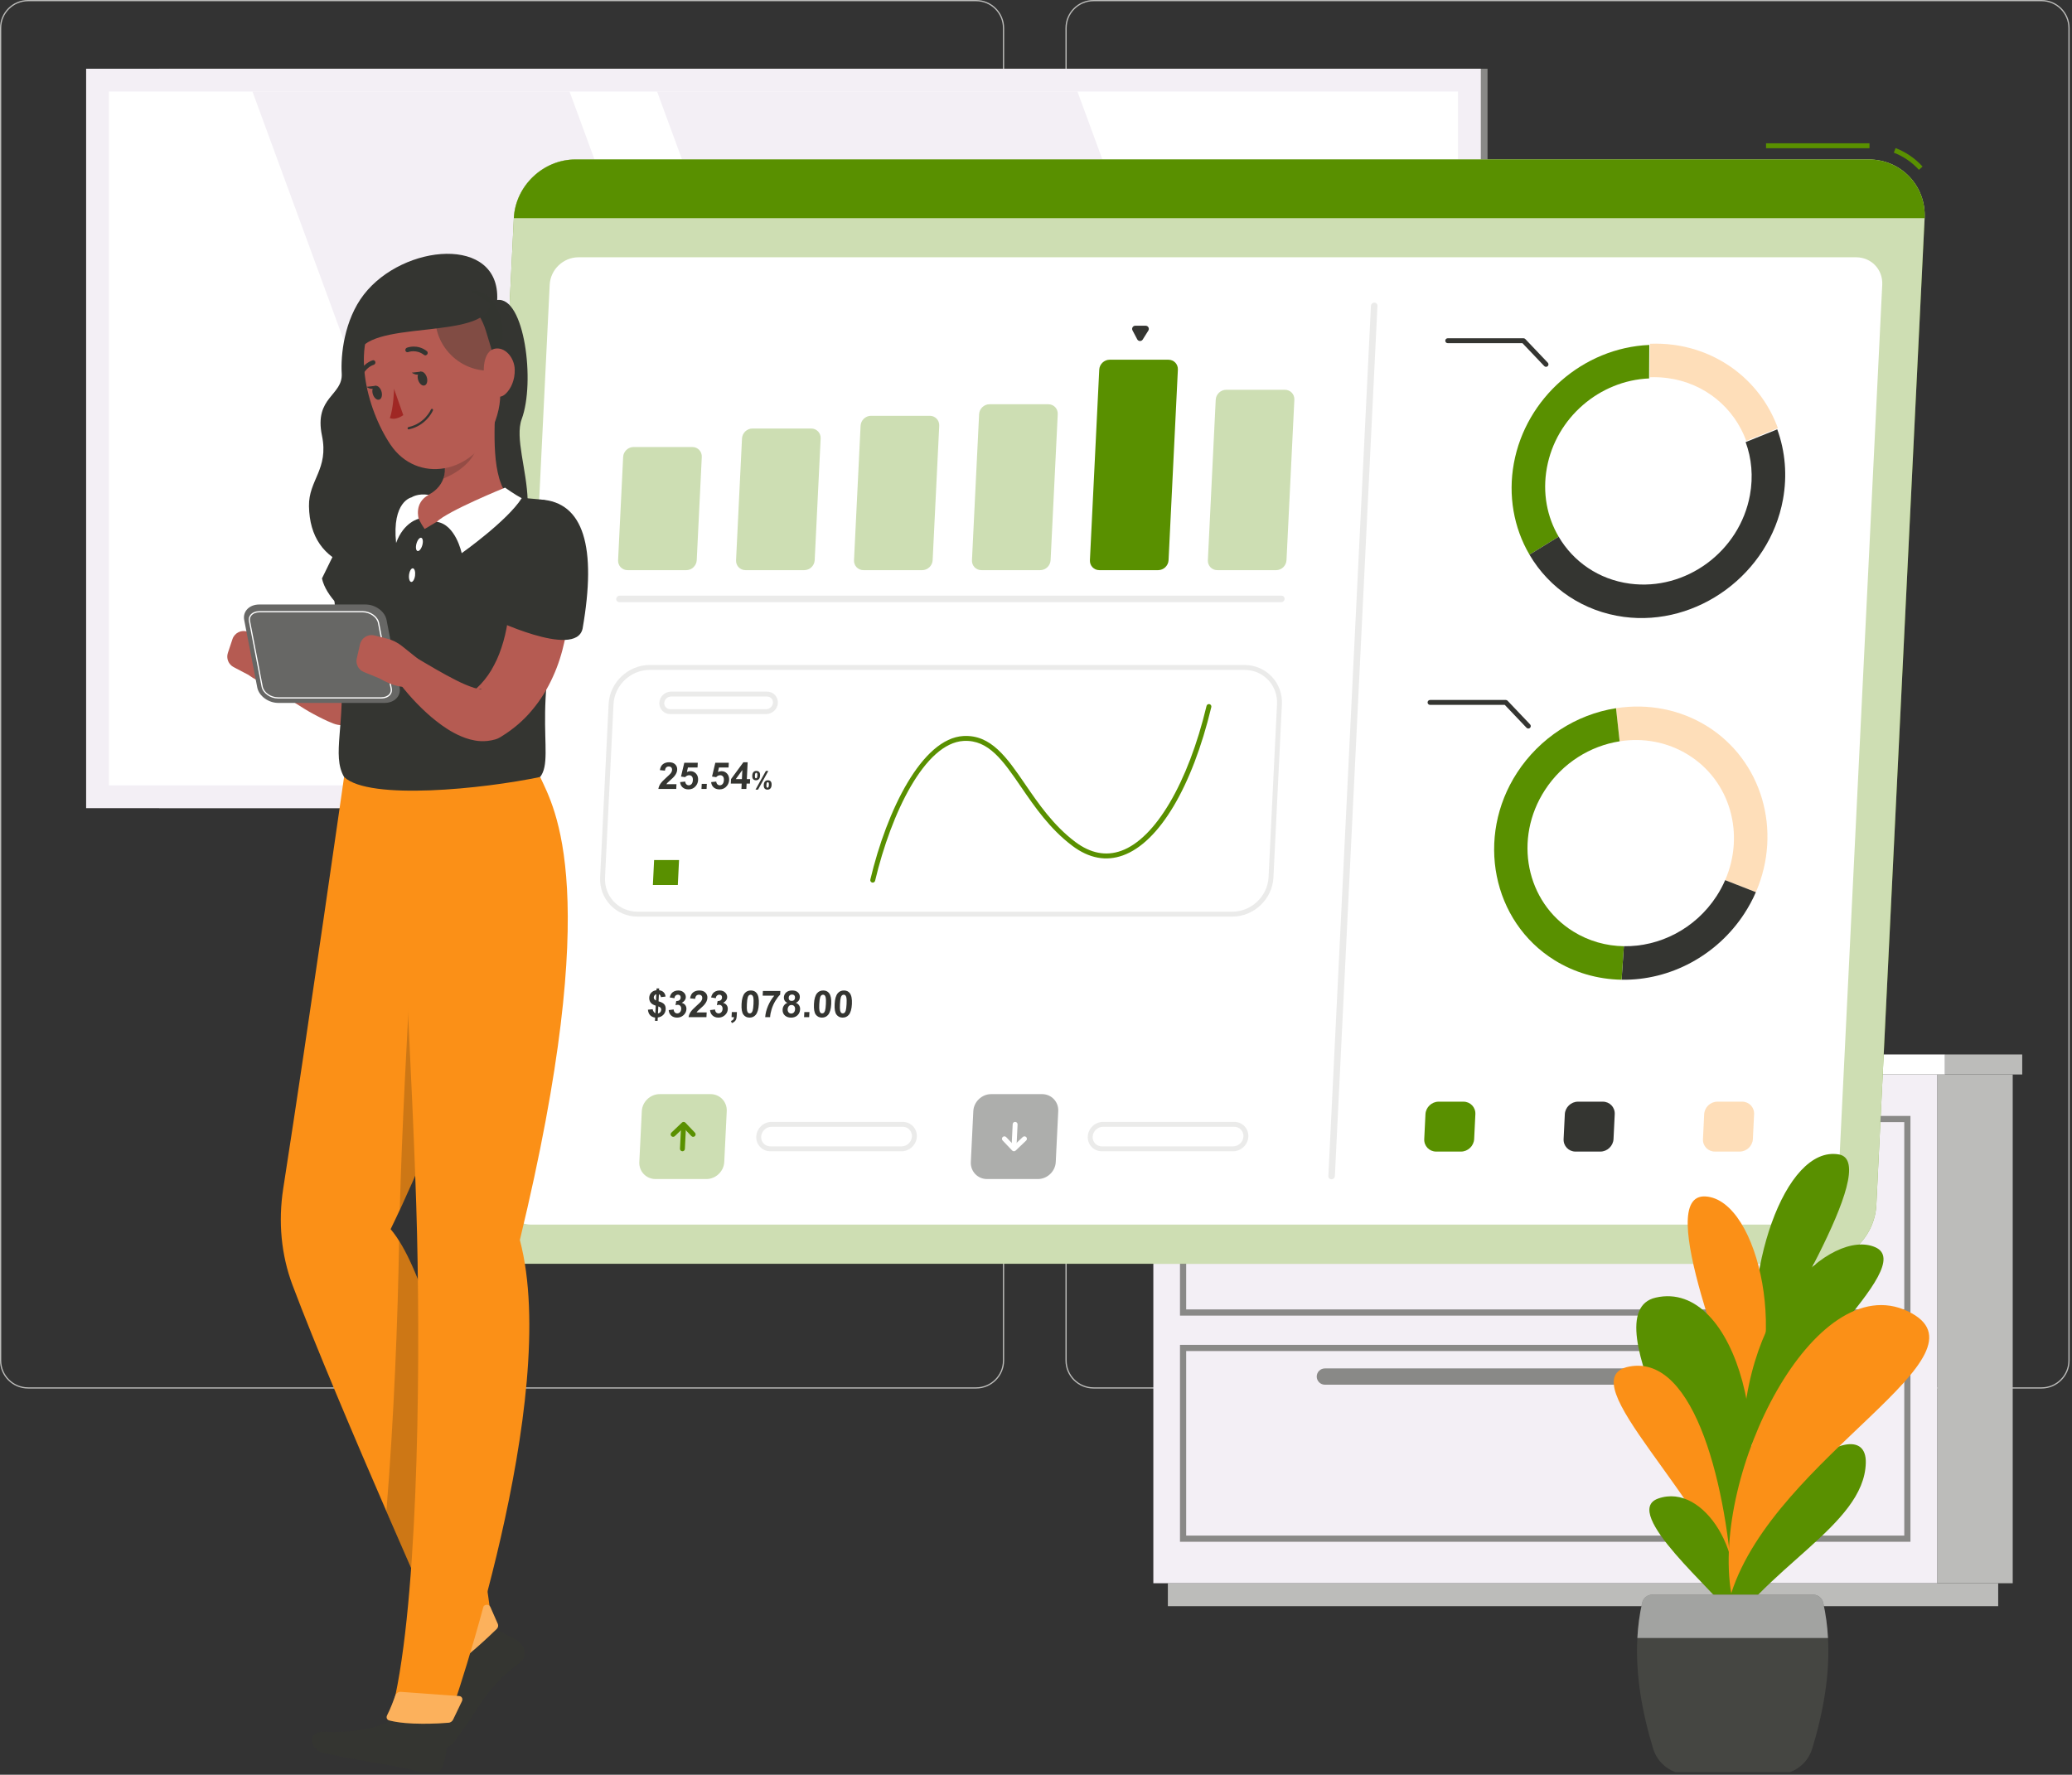 <svg width="600" height="514" viewBox="0 0 600 514" fill="none" xmlns="http://www.w3.org/2000/svg">
<rect x="0" y="0" width="600" height="514" fill="#333333" stroke="none"/>
<g clip-path="url(#clip0_785_4600)">
<path d="M282.664 402.154H8.116C3.641 402.154 0 398.512 0 394.038V8.116C0 3.641 3.641 0 8.116 0H282.664C287.137 0 290.778 3.641 290.778 8.116V394.038C290.778 398.512 287.137 402.154 282.664 402.154ZM8.116 0.357C3.836 0.357 0.355 3.837 0.355 8.117V394.039C0.355 398.319 3.836 401.8 8.116 401.8H282.664C286.942 401.8 290.423 398.319 290.423 394.039V8.116C290.423 3.837 286.942 0.355 282.664 0.355L8.116 0.357Z" fill="#BCBCBA"/>
<path d="M591.192 402.154H316.645C312.171 402.154 308.531 398.512 308.531 394.038V8.116C308.531 3.641 312.172 0 316.645 0H591.192C595.668 0 599.308 3.641 599.308 8.116V394.038C599.309 398.512 595.668 402.154 591.192 402.154ZM316.645 0.357C312.367 0.357 308.886 3.837 308.886 8.117V394.039C308.886 398.319 312.367 401.8 316.645 401.8H591.192C595.471 401.8 598.952 398.319 598.952 394.039V8.116C598.952 3.837 595.471 0.355 591.192 0.355L316.645 0.357Z" fill="#BCBCBA"/>
<path d="M46.067 234.064L430.749 234.064V19.905L46.067 19.905V234.064Z" fill="#898987"/>
<path d="M24.941 234.064L428.806 234.064V19.905L24.941 19.905V234.064Z" fill="#F3EFF5"/>
<path d="M422.208 227.465L422.208 26.502L31.542 26.502L31.542 227.465L422.208 227.465Z" fill="white"/>
<path d="M264.03 227.465L190.271 26.502H311.999L385.756 227.465H264.03Z" fill="#F3EFF5"/>
<path d="M146.859 227.465L73.101 26.502H164.928L238.685 227.465H146.859Z" fill="#F3EFF5"/>
<path d="M560.934 458.541H582.833V311.194H560.934V458.541Z" fill="#BCBCBA"/>
<path d="M338.184 465.182L578.629 465.182V458.539L338.184 458.539V465.182Z" fill="#BCBCBA"/>
<path d="M560.934 311.192H333.978V458.539H560.934V311.192Z" fill="#F3EFF5"/>
<path d="M563.206 311.192H585.588V305.397H563.206V311.192Z" fill="#BCBCBA"/>
<path d="M563.207 305.396H331.223V311.192H563.207V305.396Z" fill="white"/>
<path d="M553.22 381.032H341.693V323.199H553.22V381.032ZM343.485 379.24H551.43V324.99H343.485V379.24Z" fill="#898987"/>
<path d="M553.22 446.531H341.693V389.501H553.22V446.531ZM343.485 444.741H551.43V391.293H343.485V444.741Z" fill="#898987"/>
<path d="M383.649 334.737H511.263C512.559 334.737 513.62 333.676 513.62 332.379C513.62 331.083 512.559 330.022 511.263 330.022H383.649C382.352 330.022 381.292 331.083 381.292 332.379C381.293 333.676 382.354 334.737 383.649 334.737Z" fill="#898987"/>
<path d="M383.649 401.039H511.263C512.559 401.039 513.62 399.979 513.62 398.682C513.62 397.385 512.559 396.325 511.263 396.325H383.649C382.352 396.325 381.292 397.385 381.292 398.682C381.293 399.979 382.354 401.039 383.649 401.039Z" fill="#898987"/>
<path d="M458.083 305.338H526.745L532.317 244.117H463.656L458.083 305.338Z" fill="#F3EFF5"/>
<path d="M455.749 305.338H524.411L529.983 244.117H461.321L455.749 305.338Z" fill="#BCBCBA"/>
<path d="M518.251 298.56L522.589 250.895H467.482L463.144 298.56H518.251Z" fill="white"/>
<path d="M442.182 260.634L438.113 305.338H471.02L475.09 260.634H442.182Z" fill="#F3EFF5"/>
<path d="M440.477 260.634L436.408 305.338H469.316L473.385 260.634H440.477Z" fill="#BCBCBA"/>
<path d="M444.976 265.582L441.807 300.389H464.817L467.986 265.582H444.976Z" fill="white"/>
<path d="M525.512 366.009H150.973C141.625 366.009 134.351 358.361 134.809 349.013L148.793 63.184C149.251 53.835 157.273 46.188 166.621 46.188H541.161C550.509 46.188 557.783 53.835 557.325 63.184L543.34 349.013C542.882 358.361 534.861 366.009 525.512 366.009Z" fill="#599000"/>
<path opacity="0.7" d="M525.512 366.009H150.973C141.625 366.009 134.351 358.361 134.809 349.013L148.793 63.184C149.251 53.835 157.273 46.188 166.621 46.188H541.161C550.509 46.188 557.783 53.835 557.325 63.184L543.34 349.013C542.882 358.361 534.861 366.009 525.512 366.009Z" fill="white"/>
<path d="M555.67 49.189C553.682 46.996 551.17 45.276 548.403 44.215L548.911 42.887C551.885 44.028 554.587 45.877 556.722 48.233L555.67 49.189Z" fill="#599000"/>
<path d="M541.356 41.504H511.405V42.926H541.356V41.504Z" fill="#599000"/>
<path d="M541.161 46.189H166.62C157.273 46.189 149.25 53.837 148.792 63.185H557.324C557.782 53.837 550.508 46.189 541.161 46.189Z" fill="#599000"/>
<path d="M146.251 346.74L159.181 82.452C159.396 78.068 163.122 74.515 167.506 74.515H537.504C541.887 74.515 545.267 78.068 545.052 82.452L532.122 346.74C531.908 351.124 528.181 354.677 523.798 354.677H153.8C149.416 354.677 146.037 351.124 146.251 346.74Z" fill="white"/>
<path opacity="0.3" d="M198.734 165.129H181.725C180.134 165.129 178.907 163.84 178.985 162.249L180.448 132.347C180.527 130.756 181.88 129.466 183.471 129.466H200.48C202.071 129.466 203.298 130.756 203.22 132.347L201.757 162.249C201.679 163.838 200.327 165.129 198.734 165.129Z" fill="#599000"/>
<path opacity="0.3" d="M232.892 165.129H215.883C214.292 165.129 213.065 163.84 213.143 162.249L214.867 126.989C214.946 125.398 216.298 124.109 217.89 124.109H234.899C236.49 124.109 237.717 125.398 237.639 126.989L235.914 162.249C235.836 163.838 234.483 165.129 232.892 165.129Z" fill="#599000"/>
<path opacity="0.3" d="M267.049 165.129H250.04C248.449 165.129 247.222 163.839 247.3 162.248L249.206 123.305C249.284 121.714 250.636 120.425 252.228 120.425H269.237C270.828 120.425 272.055 121.714 271.977 123.305L270.072 162.248C269.992 163.838 268.64 165.129 267.049 165.129Z" fill="#599000"/>
<path opacity="0.3" d="M301.205 165.129H284.196C282.605 165.129 281.378 163.84 281.456 162.249L283.525 119.957C283.603 118.366 284.955 117.077 286.548 117.077H303.557C305.148 117.077 306.375 118.366 306.296 119.957L304.228 162.249C304.15 163.838 302.796 165.129 301.205 165.129Z" fill="#599000"/>
<path d="M335.362 165.129H318.353C316.762 165.129 315.535 163.839 315.613 162.248L318.313 107.064C318.391 105.473 319.745 104.182 321.336 104.182H338.345C339.936 104.182 341.163 105.472 341.084 107.064L338.385 162.248C338.306 163.838 336.953 165.129 335.362 165.129Z" fill="#599000"/>
<path d="M330.906 98.337L332.531 95.743C332.915 95.13 332.475 94.335 331.752 94.335H328.757C328.064 94.335 327.621 95.072 327.943 95.684L329.314 98.279C329.645 98.905 330.53 98.937 330.906 98.337Z" fill="#343531"/>
<path opacity="0.3" d="M369.518 165.13H352.509C350.918 165.13 349.691 163.84 349.769 162.249L352.043 115.772C352.121 114.181 353.473 112.891 355.064 112.891H372.073C373.664 112.891 374.891 114.181 374.813 115.772L372.539 162.249C372.463 163.839 371.11 165.13 369.518 165.13Z" fill="#599000"/>
<path opacity="0.1" d="M371.003 174.405H179.335C178.816 174.405 178.413 173.98 178.438 173.461C178.464 172.942 178.909 172.517 179.428 172.517H371.095C371.614 172.517 372.018 172.942 371.992 173.461C371.967 173.98 371.522 174.405 371.003 174.405Z" fill="#343531"/>
<path opacity="0.1" d="M384.657 340.64L396.99 88.553C397.014 88.059 397.438 87.654 397.933 87.654H398.024C398.518 87.654 398.902 88.058 398.878 88.553L386.545 340.64C386.521 341.134 386.098 341.538 385.603 341.538H385.512C385.017 341.538 384.633 341.134 384.657 340.64Z" fill="#343531"/>
<path d="M447.936 135.492C446.615 142.745 447.984 149.736 451.352 155.443L442.903 160.646C438.293 152.797 436.692 143.436 438.371 134.211C441.822 115.255 458.449 100.71 477.599 99.903L477.539 109.604C463.29 110.187 450.592 120.897 447.936 135.492Z" fill="#599000"/>
<path opacity="0.3" d="M514.832 124.007L505.675 127.702C502.2 118.181 493.779 110.96 482.905 109.503C481.166 109.27 479.43 109.189 477.726 109.264L477.785 99.563C480.099 99.462 482.388 99.571 484.657 99.876C498.568 101.743 510.097 110.96 514.832 124.007Z" fill="#FB9017"/>
<path d="M516.306 144.654C512.388 166.174 491.571 181.527 470.19 178.662C458.682 177.119 448.682 170.523 442.903 160.648L451.353 155.444C455.568 162.632 462.91 167.825 471.943 169.036C488.182 171.212 503.769 159.718 506.745 143.373C507.727 137.974 507.219 132.725 505.491 128.041L514.647 124.346C516.993 130.767 517.56 137.772 516.306 144.654Z" fill="#343531"/>
<path d="M447.69 106.244C447.502 106.244 447.315 106.17 447.175 106.024L440.865 99.39H419.227C418.835 99.39 418.516 99.071 418.516 98.679C418.516 98.286 418.835 97.968 419.227 97.968H441.171C441.366 97.968 441.552 98.047 441.686 98.188L448.205 105.043C448.475 105.327 448.465 105.778 448.179 106.048C448.043 106.179 447.866 106.244 447.69 106.244Z" fill="#343531"/>
<path opacity="0.3" d="M488.864 218.612C482.778 214.84 475.745 213.628 469.004 214.703L467.96 205.115C477.221 203.657 486.538 205.494 494.278 210.291C510.181 220.149 516.195 240.537 508.458 258.391L499.564 254.91C505.335 241.632 501.108 226.201 488.864 218.612Z" fill="#FB9017"/>
<path d="M469.574 283.747L470.23 274.042C480.524 274.215 490.894 269.04 497.049 259.578C498.033 258.065 498.876 256.501 499.561 254.91L508.455 258.391C507.524 260.548 506.409 262.609 505.123 264.584C497.251 276.688 483.669 284.01 469.574 283.747Z" fill="#343531"/>
<path d="M450.163 278.101C432.107 266.909 427.208 242.39 439.31 223.787C445.825 213.773 456.319 206.929 467.959 205.113L469.003 214.702C460.525 216.031 452.499 220.934 447.386 228.793C438.194 242.922 441.862 261.28 455.575 269.781C460.105 272.589 465.157 273.975 470.23 274.044L469.574 283.749C462.629 283.634 455.936 281.682 450.163 278.101Z" fill="#599000"/>
<path d="M442.566 211.004C442.378 211.004 442.191 210.93 442.051 210.783L435.741 204.149H414.102C413.709 204.149 413.391 203.831 413.391 203.438C413.391 203.046 413.709 202.728 414.102 202.728H436.046C436.24 202.728 436.427 202.807 436.56 202.948L443.079 209.802C443.349 210.087 443.339 210.537 443.054 210.808C442.919 210.938 442.742 211.004 442.566 211.004Z" fill="#343531"/>
<path d="M423.784 319.071H416.58C414.586 319.071 412.876 320.702 412.778 322.695L412.425 329.899C412.327 331.893 413.878 333.523 415.872 333.523H423.076C425.069 333.523 426.78 331.893 426.878 329.899L427.231 322.695C427.329 320.702 425.777 319.071 423.784 319.071Z" fill="#599000"/>
<path d="M464.141 319.071H456.936C454.943 319.071 453.232 320.702 453.134 322.695L452.782 329.899C452.684 331.893 454.235 333.523 456.228 333.523H463.432C465.426 333.523 467.136 331.893 467.234 329.899L467.587 322.695C467.685 320.702 466.134 319.071 464.141 319.071Z" fill="#343531"/>
<path opacity="0.3" d="M504.496 319.071H497.291C495.298 319.071 493.587 320.702 493.489 322.695L493.137 329.899C493.039 331.893 494.59 333.523 496.583 333.523H503.787C505.781 333.523 507.491 331.893 507.588 329.899L507.941 322.695C508.04 320.702 506.489 319.071 504.496 319.071Z" fill="#FB9017"/>
<path d="M195.891 227.122L195.824 228.492H190.649C190.73 227.974 190.923 227.484 191.225 227.023C191.528 226.557 192.112 225.942 192.976 225.175C193.672 224.556 194.1 224.136 194.262 223.916C194.48 223.612 194.596 223.311 194.611 223.013C194.627 222.685 194.55 222.433 194.38 222.258C194.213 222.079 193.974 221.99 193.663 221.99C193.354 221.99 193.105 222.083 192.913 222.268C192.722 222.454 192.602 222.762 192.553 223.192L191.089 223.045C191.216 222.233 191.52 221.651 192 221.297C192.479 220.944 193.066 220.767 193.759 220.767C194.519 220.767 195.107 220.972 195.521 221.381C195.935 221.791 196.127 222.3 196.098 222.908C196.081 223.255 196.001 223.585 195.86 223.9C195.722 224.212 195.51 224.539 195.223 224.882C195.034 225.109 194.695 225.436 194.209 225.863C193.722 226.29 193.412 226.573 193.279 226.713C193.15 226.853 193.043 226.989 192.96 227.122H195.891ZM196.946 226.514L198.424 226.361C198.45 226.694 198.561 226.958 198.758 227.154C198.956 227.346 199.189 227.442 199.459 227.442C199.767 227.442 200.034 227.318 200.26 227.07C200.486 226.818 200.611 226.44 200.636 225.936C200.659 225.464 200.569 225.111 200.367 224.876C200.169 224.638 199.9 224.519 199.56 224.519C199.136 224.519 198.747 224.707 198.392 225.081L197.203 224.908L198.155 220.904H202.059L201.991 222.284H199.207L198.912 223.591C199.249 223.426 199.589 223.344 199.933 223.344C200.588 223.344 201.131 223.582 201.563 224.058C201.995 224.533 202.193 225.151 202.155 225.91C202.124 226.543 201.913 227.108 201.521 227.605C200.987 228.284 200.275 228.623 199.385 228.623C198.674 228.623 198.104 228.432 197.674 228.051C197.244 227.67 197.002 227.157 196.946 226.514ZM203.132 228.492L203.205 227.017H204.681L204.609 228.492H203.132ZM205.93 226.514L207.408 226.361C207.434 226.694 207.545 226.958 207.743 227.154C207.94 227.346 208.173 227.442 208.443 227.442C208.751 227.442 209.018 227.318 209.244 227.07C209.47 226.818 209.595 226.44 209.62 225.936C209.643 225.464 209.554 225.111 209.351 224.876C209.153 224.638 208.884 224.519 208.544 224.519C208.12 224.519 207.731 224.707 207.376 225.081L206.187 224.908L207.14 220.904H211.043L210.976 222.284H208.191L207.896 223.591C208.233 223.426 208.574 223.344 208.917 223.344C209.572 223.344 210.115 223.582 210.547 224.058C210.979 224.533 211.177 225.151 211.14 225.91C211.109 226.543 210.897 227.108 210.505 227.605C209.971 228.284 209.259 228.623 208.369 228.623C207.658 228.623 207.088 228.432 206.658 228.051C206.229 227.67 205.986 227.157 205.93 226.514ZM214.696 228.492L214.772 226.944H211.62L211.683 225.653L215.264 220.767H216.503L216.265 225.648H217.221L217.157 226.944H216.201L216.125 228.492H214.696ZM214.835 225.648L214.964 223.019L213.065 225.648H214.835ZM217.835 224.627C217.857 224.168 217.974 223.827 218.186 223.605C218.4 223.383 218.68 223.273 219.026 223.273C219.384 223.273 219.657 223.383 219.848 223.605C220.04 223.825 220.125 224.165 220.102 224.627C220.08 225.087 219.962 225.428 219.747 225.65C219.536 225.871 219.257 225.982 218.911 225.982C218.554 225.982 218.279 225.872 218.086 225.653C217.896 225.431 217.812 225.089 217.835 224.627ZM218.603 224.62C218.586 224.954 218.614 225.178 218.685 225.292C218.74 225.376 218.818 225.418 218.921 225.418C219.026 225.418 219.11 225.376 219.173 225.292C219.253 225.178 219.301 224.954 219.318 224.62C219.334 224.287 219.308 224.064 219.238 223.952C219.184 223.865 219.104 223.822 218.999 223.822C218.896 223.822 218.814 223.864 218.751 223.948C218.669 224.063 218.619 224.287 218.603 224.62ZM219.511 228.688H218.782L221.784 223.273H222.492L219.511 228.688ZM221.168 227.34C221.191 226.881 221.308 226.54 221.52 226.318C221.734 226.096 222.016 225.986 222.367 225.986C222.719 225.986 222.991 226.096 223.181 226.318C223.373 226.54 223.458 226.881 223.436 227.34C223.413 227.802 223.295 228.144 223.081 228.366C222.869 228.588 222.59 228.698 222.244 228.698C221.887 228.698 221.612 228.588 221.419 228.366C221.229 228.144 221.146 227.802 221.168 227.34ZM221.936 227.337C221.92 227.67 221.947 227.893 222.019 228.005C222.073 228.092 222.152 228.135 222.254 228.135C222.359 228.135 222.442 228.093 222.502 228.009C222.585 227.895 222.635 227.67 222.651 227.337C222.667 227.003 222.641 226.779 222.572 226.665C222.517 226.581 222.438 226.539 222.332 226.539C222.227 226.539 222.145 226.581 222.084 226.665C222.002 226.779 221.952 227.003 221.936 227.337Z" fill="#343531"/>
<path d="M252.72 255.621C252.664 255.621 252.61 255.616 252.555 255.601C252.172 255.512 251.936 255.128 252.027 254.745C256.832 234.535 267.027 213.84 278.975 213.168C287.001 212.721 291.578 219.418 296.894 227.178C300.721 232.764 305.059 239.096 311.413 243.862C315.797 247.147 320.267 248.005 324.697 246.405C334.58 242.841 344.039 226.769 349.382 204.461C349.472 204.08 349.854 203.842 350.24 203.935C350.621 204.026 350.858 204.409 350.766 204.792C345.229 227.905 335.665 243.961 325.179 247.743C320.27 249.515 315.35 248.59 310.561 244.999C304.02 240.092 299.611 233.659 295.722 227.983C290.44 220.272 286.286 214.21 279.056 214.588C267.841 215.219 258.096 235.378 253.412 255.074C253.333 255.402 253.041 255.621 252.72 255.621Z" fill="#599000"/>
<path opacity="0.1" d="M356.877 265.464H184.62C181.593 265.464 178.795 264.277 176.74 262.119C174.683 259.959 173.632 257.1 173.782 254.069L176.236 203.922C176.54 197.676 181.87 192.596 188.116 192.596H360.372C363.399 192.596 366.197 193.783 368.25 195.94C370.307 198.1 371.358 200.959 371.21 203.991L368.756 254.138C368.452 260.384 363.121 265.464 356.877 265.464ZM188.116 194.019C182.617 194.019 177.925 198.493 177.656 203.993L175.202 254.14C175.073 256.78 175.985 259.265 177.771 261.141C179.554 263.012 181.987 264.044 184.62 264.044H356.877C362.375 264.044 367.067 259.571 367.338 254.07L369.791 203.923C369.919 201.284 369.006 198.798 367.22 196.922C365.438 195.051 363.005 194.02 360.372 194.02L188.116 194.019Z" fill="#343531"/>
<path opacity="0.1" d="M221.881 206.81H194.055C193.183 206.81 192.376 206.467 191.783 205.844C191.188 205.221 190.886 204.397 190.928 203.525C191.015 201.752 192.529 200.309 194.302 200.309H222.128C223 200.309 223.806 200.652 224.399 201.274C224.993 201.899 225.296 202.722 225.255 203.593C225.167 205.366 223.654 206.81 221.881 206.81ZM194.302 201.729C193.293 201.729 192.398 202.583 192.349 203.593C192.324 204.073 192.489 204.523 192.812 204.863C193.133 205.202 193.574 205.388 194.053 205.388H221.879C222.889 205.388 223.783 204.535 223.833 203.524C223.857 203.045 223.691 202.592 223.368 202.254C223.047 201.916 222.606 201.729 222.128 201.729H194.302Z" fill="#343531"/>
<path d="M196.634 249.095H189.412L189.058 256.319H196.282L196.634 249.095Z" fill="#599000"/>
<path opacity="0.3" d="M204.557 341.477H189.818C187.108 341.477 185 339.261 185.132 336.549L185.853 321.811C185.985 319.101 188.311 316.883 191.021 316.883H205.759C208.469 316.883 210.578 319.101 210.446 321.811L209.725 336.549C209.593 339.259 207.266 341.477 204.557 341.477Z" fill="#599000"/>
<path opacity="0.1" d="M261.069 333.432H223.071C221.934 333.432 220.882 332.985 220.108 332.173C219.333 331.359 218.938 330.285 218.993 329.146C219.109 326.82 221.093 324.927 223.418 324.927H261.416C262.553 324.927 263.605 325.375 264.379 326.187C265.154 327 265.549 328.077 265.493 329.215C265.378 331.541 263.395 333.432 261.069 333.432ZM223.418 326.349C221.84 326.349 220.492 327.634 220.414 329.215C220.377 329.96 220.634 330.663 221.138 331.193C221.641 331.721 222.326 332.011 223.071 332.011H261.069C262.647 332.011 263.995 330.727 264.072 329.146C264.109 328.399 263.851 327.695 263.348 327.167C262.845 326.639 262.159 326.349 261.414 326.349H223.418Z" fill="#343531"/>
<path d="M197.617 333.432C197.606 333.432 197.593 333.432 197.581 333.431C197.189 333.412 196.888 333.078 196.906 332.687L197.213 326.392C197.233 325.999 197.554 325.657 197.958 325.716C198.351 325.735 198.652 326.069 198.634 326.46L198.326 332.756C198.308 333.137 197.994 333.432 197.617 333.432Z" fill="#599000"/>
<path d="M194.915 329.254C194.728 329.254 194.54 329.18 194.401 329.034C194.13 328.751 194.14 328.3 194.425 328.028L197.472 325.124C197.608 324.994 197.787 324.923 197.979 324.927C198.168 324.932 198.348 325.013 198.477 325.148L201.24 328.053C201.51 328.337 201.498 328.788 201.214 329.058C200.931 329.328 200.479 329.318 200.209 329.032L197.937 326.642L195.406 329.056C195.268 329.189 195.092 329.254 194.915 329.254Z" fill="#599000"/>
<path d="M189.772 293.451L189.88 291.252C189.203 291.056 188.713 290.761 188.41 290.365C188.111 289.966 187.975 289.484 188.003 288.917C188.031 288.343 188.235 287.862 188.615 287.474C188.998 287.082 189.493 286.856 190.098 286.797L190.123 286.277H190.885L190.86 286.797C191.413 286.863 191.847 287.054 192.161 287.369C192.475 287.68 192.665 288.098 192.73 288.623L191.392 288.796C191.332 288.383 191.136 288.104 190.803 287.957L190.703 290.008C191.532 290.236 192.09 290.531 192.377 290.895C192.664 291.256 192.794 291.719 192.766 292.286C192.735 292.919 192.516 293.453 192.11 293.886C191.707 294.32 191.161 294.586 190.474 294.684L190.426 295.665H189.664L189.71 294.71C189.108 294.637 188.627 294.411 188.267 294.033C187.907 293.656 187.692 293.122 187.621 292.433L188.999 292.286C189.041 292.566 189.135 292.807 189.279 293.01C189.423 293.213 189.587 293.36 189.772 293.451ZM190.042 287.941C189.832 288.011 189.661 288.13 189.531 288.298C189.4 288.466 189.329 288.651 189.319 288.854C189.31 289.039 189.358 289.213 189.462 289.373C189.567 289.531 189.73 289.659 189.953 289.757L190.042 287.941ZM190.53 293.524C190.795 293.475 191.015 293.355 191.189 293.162C191.363 292.966 191.457 292.737 191.47 292.475C191.481 292.24 191.421 292.039 191.289 291.871C191.161 291.7 190.941 291.569 190.631 291.478L190.53 293.524ZM193.641 292.548L195.079 292.375C195.106 292.739 195.215 293.017 195.406 293.209C195.596 293.402 195.833 293.498 196.117 293.498C196.421 293.498 196.683 293.383 196.901 293.152C197.122 292.921 197.242 292.609 197.262 292.218C197.28 291.847 197.194 291.553 197.005 291.336C196.816 291.119 196.578 291.011 196.291 291.011C196.102 291.011 195.874 291.047 195.608 291.121L195.829 289.919C196.228 289.93 196.537 289.844 196.756 289.662C196.975 289.477 197.093 289.232 197.107 288.927C197.12 288.669 197.053 288.462 196.907 288.308C196.76 288.154 196.559 288.077 196.303 288.077C196.051 288.077 195.831 288.165 195.644 288.34C195.457 288.515 195.336 288.77 195.281 289.106L193.931 288.875C194.049 288.41 194.209 288.039 194.411 287.762C194.618 287.483 194.895 287.264 195.242 287.106C195.593 286.946 195.981 286.865 196.405 286.865C197.13 286.865 197.7 287.096 198.115 287.558C198.457 287.936 198.617 288.362 198.593 288.838C198.56 289.513 198.164 290.052 197.406 290.454C197.842 290.549 198.184 290.761 198.431 291.089C198.681 291.418 198.794 291.815 198.772 292.281C198.739 292.956 198.463 293.531 197.946 294.007C197.429 294.483 196.803 294.721 196.067 294.721C195.37 294.721 194.802 294.521 194.363 294.123C193.924 293.72 193.683 293.195 193.641 292.548ZM204.636 293.22L204.569 294.59H199.394C199.475 294.072 199.668 293.582 199.97 293.12C200.273 292.655 200.857 292.039 201.721 291.273C202.417 290.654 202.846 290.234 203.007 290.014C203.225 289.709 203.341 289.408 203.356 289.111C203.372 288.782 203.295 288.53 203.125 288.355C202.958 288.177 202.719 288.088 202.408 288.088C202.099 288.088 201.85 288.18 201.659 288.366C201.467 288.551 201.347 288.859 201.298 289.289L199.834 289.143C199.961 288.331 200.265 287.748 200.745 287.395C201.224 287.042 201.811 286.865 202.504 286.865C203.264 286.865 203.852 287.07 204.266 287.479C204.68 287.888 204.872 288.397 204.843 289.006C204.826 289.352 204.746 289.683 204.605 289.998C204.467 290.309 204.255 290.636 203.968 290.979C203.779 291.207 203.44 291.534 202.954 291.961C202.467 292.387 202.157 292.671 202.024 292.811C201.895 292.951 201.788 293.087 201.705 293.22H204.636ZM205.62 292.548L207.058 292.375C207.085 292.739 207.194 293.017 207.385 293.209C207.575 293.402 207.812 293.498 208.095 293.498C208.4 293.498 208.662 293.383 208.88 293.152C209.101 292.921 209.221 292.609 209.24 292.218C209.259 291.847 209.173 291.553 208.984 291.336C208.795 291.119 208.557 291.011 208.27 291.011C208.081 291.011 207.853 291.047 207.587 291.121L207.808 289.919C208.207 289.93 208.516 289.844 208.735 289.662C208.954 289.477 209.071 289.232 209.086 288.927C209.099 288.669 209.032 288.462 208.885 288.308C208.739 288.154 208.538 288.077 208.282 288.077C208.03 288.077 207.81 288.165 207.623 288.34C207.436 288.515 207.315 288.77 207.26 289.106L205.91 288.875C206.028 288.41 206.188 288.039 206.39 287.762C206.597 287.483 206.874 287.264 207.221 287.106C207.572 286.946 207.96 286.865 208.383 286.865C209.108 286.865 209.679 287.096 210.094 287.558C210.436 287.936 210.596 288.362 210.572 288.838C210.539 289.513 210.143 290.052 209.385 290.454C209.821 290.549 210.163 290.761 210.41 291.089C210.66 291.418 210.773 291.815 210.751 292.281C210.717 292.956 210.442 293.531 209.925 294.007C209.408 294.483 208.782 294.721 208.046 294.721C207.349 294.721 206.781 294.521 206.342 294.123C205.902 293.72 205.662 293.195 205.62 292.548ZM211.913 293.115H213.389L213.338 294.17C213.317 294.597 213.263 294.932 213.178 295.177C213.092 295.426 212.941 295.648 212.725 295.844C212.512 296.04 212.245 296.194 211.925 296.306L211.666 295.697C211.968 295.599 212.187 295.464 212.321 295.293C212.456 295.121 212.534 294.887 212.555 294.59H211.841L211.913 293.115ZM217.431 286.865C218.177 286.865 218.747 287.131 219.141 287.663C219.611 288.292 219.811 289.337 219.739 290.796C219.668 292.251 219.364 293.297 218.829 293.934C218.386 294.458 217.792 294.721 217.046 294.721C216.297 294.721 215.706 294.434 215.276 293.86C214.845 293.283 214.666 292.256 214.738 290.78C214.809 289.331 215.112 288.289 215.648 287.652C216.09 287.127 216.685 286.865 217.431 286.865ZM217.371 288.088C217.192 288.088 217.03 288.146 216.884 288.261C216.739 288.373 216.62 288.576 216.529 288.87C216.408 289.251 216.326 289.893 216.282 290.796C216.238 291.698 216.253 292.319 216.327 292.658C216.402 292.994 216.505 293.218 216.636 293.33C216.771 293.442 216.927 293.498 217.106 293.498C217.285 293.498 217.447 293.442 217.592 293.33C217.738 293.215 217.857 293.01 217.948 292.716C218.068 292.338 218.15 291.698 218.194 290.796C218.239 289.893 218.223 289.274 218.149 288.938C218.074 288.599 217.97 288.373 217.835 288.261C217.704 288.146 217.549 288.088 217.371 288.088ZM220.851 288.371L220.918 287.002H225.967L225.914 288.072C225.478 288.481 225.025 289.069 224.557 289.835C224.088 290.601 223.719 291.417 223.449 292.281C223.183 293.141 223.035 293.911 223.005 294.59H221.581C221.658 293.526 221.93 292.442 222.397 291.336C222.868 290.231 223.472 289.242 224.208 288.371H220.851ZM228.005 290.439C227.631 290.278 227.364 290.057 227.202 289.778C227.044 289.494 226.974 289.185 226.99 288.849C227.018 288.275 227.241 287.801 227.659 287.427C228.08 287.052 228.66 286.865 229.399 286.865C230.131 286.865 230.689 287.052 231.074 287.427C231.462 287.801 231.642 288.275 231.614 288.849C231.596 289.206 231.488 289.524 231.289 289.804C231.089 290.08 230.818 290.292 230.475 290.439C230.894 290.61 231.205 290.86 231.41 291.189C231.618 291.518 231.711 291.898 231.69 292.328C231.656 293.038 231.4 293.615 230.923 294.06C230.449 294.504 229.836 294.726 229.083 294.726C228.382 294.726 227.808 294.542 227.36 294.175C226.831 293.741 226.585 293.147 226.622 292.391C226.643 291.975 226.765 291.593 226.988 291.247C227.212 290.897 227.551 290.628 228.005 290.439ZM228.383 288.954C228.368 289.248 228.439 289.477 228.596 289.641C228.756 289.806 228.974 289.888 229.251 289.888C229.531 289.888 229.76 289.806 229.936 289.641C230.112 289.473 230.207 289.242 230.222 288.948C230.235 288.672 230.162 288.452 230.002 288.287C229.846 288.119 229.631 288.035 229.358 288.035C229.074 288.035 228.844 288.119 228.668 288.287C228.491 288.455 228.396 288.677 228.383 288.954ZM228.085 292.249C228.065 292.655 228.153 292.972 228.348 293.199C228.547 293.426 228.803 293.54 229.114 293.54C229.419 293.54 229.677 293.432 229.887 293.215C230.097 292.994 230.213 292.678 230.233 292.265C230.25 291.905 230.163 291.616 229.97 291.399C229.778 291.179 229.526 291.068 229.214 291.068C228.854 291.068 228.578 291.193 228.387 291.441C228.2 291.689 228.099 291.959 228.085 292.249ZM232.841 294.59L232.913 293.115H234.389L234.317 294.59H232.841ZM238.394 286.865C239.14 286.865 239.71 287.131 240.104 287.663C240.574 288.292 240.774 289.337 240.702 290.796C240.631 292.251 240.328 293.297 239.792 293.934C239.35 294.458 238.755 294.721 238.009 294.721C237.26 294.721 236.67 294.434 236.239 293.86C235.808 293.283 235.629 292.256 235.701 290.78C235.772 289.331 236.075 288.289 236.611 287.652C237.053 287.127 237.648 286.865 238.394 286.865ZM238.334 288.088C238.155 288.088 237.993 288.146 237.847 288.261C237.702 288.373 237.583 288.576 237.492 288.87C237.372 289.251 237.289 289.893 237.245 290.796C237.201 291.698 237.216 292.319 237.291 292.658C237.365 292.994 237.468 293.218 237.599 293.33C237.734 293.442 237.89 293.498 238.069 293.498C238.248 293.498 238.41 293.442 238.555 293.33C238.701 293.215 238.82 293.01 238.911 292.716C239.031 292.338 239.113 291.698 239.158 290.796C239.202 289.893 239.187 289.274 239.112 288.938C239.037 288.599 238.933 288.373 238.798 288.261C238.667 288.146 238.513 288.088 238.334 288.088ZM244.383 286.865C245.129 286.865 245.7 287.131 246.094 287.663C246.564 288.292 246.763 289.337 246.692 290.796C246.62 292.251 246.317 293.297 245.782 293.934C245.339 294.458 244.745 294.721 243.999 294.721C243.249 294.721 242.659 294.434 242.228 293.86C241.798 293.283 241.618 292.256 241.691 290.78C241.762 289.331 242.065 288.289 242.6 287.652C243.043 287.127 243.637 286.865 244.383 286.865ZM244.323 288.088C244.145 288.088 243.983 288.146 243.837 288.261C243.691 288.373 243.573 288.576 243.481 288.87C243.361 289.251 243.279 289.893 243.235 290.796C243.19 291.698 243.206 292.319 243.28 292.658C243.355 292.994 243.458 293.218 243.589 293.33C243.723 293.442 243.88 293.498 244.059 293.498C244.237 293.498 244.399 293.442 244.545 293.33C244.691 293.215 244.809 293.01 244.901 292.716C245.021 292.338 245.103 291.698 245.147 290.796C245.191 289.893 245.176 289.274 245.101 288.938C245.027 288.599 244.922 288.373 244.788 288.261C244.657 288.146 244.502 288.088 244.323 288.088Z" fill="#343531"/>
<path opacity="0.4" d="M301.755 316.883H287.017C284.307 316.883 281.981 319.101 281.848 321.811L281.127 336.549C280.995 339.259 283.104 341.477 285.814 341.477H300.552C303.262 341.477 305.588 339.261 305.72 336.549L306.441 321.811C306.575 319.101 304.466 316.883 301.755 316.883Z" fill="#343531"/>
<path opacity="0.1" d="M357.065 333.432H319.067C317.93 333.432 316.877 332.985 316.104 332.173C315.329 331.359 314.934 330.285 314.991 329.146C315.104 326.82 317.089 324.927 319.414 324.927H357.412C358.549 324.927 359.601 325.375 360.375 326.187C361.15 327 361.545 328.077 361.488 329.215C361.374 331.541 359.391 333.432 357.065 333.432ZM319.414 326.349C317.836 326.349 316.486 327.634 316.41 329.215C316.374 329.96 316.63 330.663 317.135 331.193C317.635 331.721 318.323 332.011 319.067 332.011H357.065C358.643 332.011 359.992 330.725 360.069 329.146C360.104 328.399 359.849 327.695 359.344 327.167C358.841 326.639 358.155 326.349 357.412 326.349H319.414Z" fill="#343531"/>
<path d="M293.651 332.645C293.639 332.645 293.627 332.645 293.615 332.644C293.223 332.625 292.921 332.291 292.94 331.899L293.247 325.603C293.265 325.21 293.592 324.879 293.992 324.928C294.384 324.946 294.686 325.28 294.667 325.671L294.36 331.967C294.342 332.349 294.027 332.645 293.651 332.645Z" fill="white"/>
<path d="M293.611 333.433C293.605 333.433 293.6 333.433 293.594 333.433C293.405 333.428 293.226 333.347 293.096 333.212L290.334 330.308C290.062 330.023 290.075 329.572 290.359 329.302C290.644 329.034 291.094 329.041 291.364 329.328L293.636 331.718L296.167 329.304C296.452 329.035 296.902 329.044 297.172 329.329C297.444 329.612 297.433 330.063 297.148 330.335L294.101 333.239C293.969 333.362 293.794 333.433 293.611 333.433Z" fill="white"/>
<path d="M105.363 85.308C99.639 92.713 98.631 102.92 98.951 108.136C99.348 114.617 90.894 114.917 93.233 126.171C95.26 135.927 89.337 139.021 89.472 146.605C89.788 164.306 105.662 169.543 135.285 164.306C164.908 159.07 147.106 132.024 151.069 121.385C155.033 110.744 151.886 85.767 143.974 86.891C144.864 68.089 116.781 70.537 105.363 85.308Z" fill="#343531"/>
<path d="M115.386 164.913C115.186 168.516 114.802 171.754 114.323 175.146C113.825 178.497 113.243 181.844 112.5 185.18C111.76 188.521 110.887 191.859 109.84 195.193C108.782 198.539 107.511 201.873 105.958 205.21L105.628 205.918C104.033 209.349 100.036 210.907 96.557 209.561C94.454 208.742 92.612 207.789 90.812 206.824C89.01 205.868 87.337 204.791 85.665 203.73C84.013 202.636 82.407 201.505 80.843 200.31C79.278 199.102 77.771 197.892 76.279 196.5C74.521 194.858 74.427 192.1 76.07 190.342C77.167 189.169 78.758 188.737 80.218 189.067L80.361 189.101C82.178 189.516 84.014 190.052 85.808 190.555L91.141 192.121L96.321 193.642C98.003 194.121 99.677 194.539 101.168 194.866L91.769 199.217C92.686 196.561 93.442 193.73 94.151 190.843C94.807 187.922 95.386 184.942 95.916 181.929C96.402 178.902 96.88 175.854 97.275 172.786C97.679 169.757 98.051 166.555 98.367 163.699L98.388 163.504C98.906 158.821 103.123 155.445 107.805 155.963C112.326 156.459 115.626 160.429 115.386 164.913Z" fill="#B55B52"/>
<path d="M75.21 184.2L71.713 182.954C69.905 182.31 67.922 183.279 67.316 185.1L65.988 189.095C65.459 190.686 66.16 192.425 67.645 193.206L72.022 195.506C72.022 195.506 79.188 200.967 82.704 197.629L84.654 191.933L79.376 186.795C78.192 185.639 76.77 184.754 75.21 184.2Z" fill="#B55B52"/>
<path d="M113.643 145.361C103.164 147.336 100.948 151.618 93.233 167.53C95.56 177.998 115.451 187.2 115.451 187.2C115.451 187.2 130.921 158.895 113.643 145.361Z" fill="#343531"/>
<path d="M131.627 504.326C138.193 495.563 138.749 493.148 142.882 488.544C146.418 484.591 146.397 484.898 150.559 481.512C153.315 479.268 151.659 476.046 149.122 474.684C147.148 473.623 144.959 472.691 142.577 471.296L131.737 480.135C132.813 485.164 130.584 495.631 126.017 502.587C122.764 507.567 128.993 507.831 131.627 504.326Z" fill="#343531"/>
<path d="M99.636 225.028C99.636 225.028 89.54 295.857 82.023 344.187C80.515 353.882 81.437 363.483 84.696 372.163C97.568 406.443 130.923 480.981 130.923 480.981C132.452 482.481 141.678 473.708 142.578 471.296C142.578 471.296 131.04 377.101 113.119 355.993C149.695 280.517 149.125 225.028 149.125 225.028H99.636Z" fill="#FB9017"/>
<g opacity="0.2">
<path d="M149.1 227.137L122.113 229.022C122.113 229.022 116.883 306.823 115.767 350.445C145.726 286.272 148.79 237.598 149.1 227.137Z" fill="#12130F"/>
<path d="M115.575 359.367C115.207 381.732 114.079 410.846 111.888 437.73C118.727 453.475 124.883 467.391 128.24 474.947C131.482 465.579 135.106 454.396 138.352 442.537C133.814 415.136 125.866 375.702 115.575 359.367Z" fill="#12130F"/>
</g>
<path d="M126.147 477.305C126.961 478.514 128.4 480.677 129.399 482.326C129.73 482.872 130.464 482.986 131.067 482.599C135.574 479.704 141.803 473.757 143.83 471.779C144.231 471.388 144.362 470.816 144.16 470.357L141.986 465.408C141.689 464.733 140.808 464.573 140.156 465.077L126.527 475.614C125.968 476.043 125.799 476.787 126.147 477.305Z" fill="#FB9017"/>
<path opacity="0.3" d="M126.147 477.305C126.961 478.514 128.4 480.677 129.399 482.326C129.73 482.872 130.464 482.986 131.067 482.599C135.574 479.704 141.803 473.757 143.83 471.779C144.231 471.388 144.362 470.816 144.16 470.357L141.986 465.408C141.689 464.733 140.808 464.573 140.156 465.077L126.527 475.614C125.968 476.043 125.799 476.787 126.147 477.305Z" fill="white"/>
<path d="M93.944 507.823C104.26 509.878 108.247 510.506 114.125 511.474C119.162 512.293 120.092 513.124 124.117 513.833C127.48 514.429 128.674 511.351 129.163 507.631C129.411 505.764 129.867 501.175 130.389 498.183L114.396 497.337C110.592 500.799 100.429 501.945 94.292 501.535C88.436 501.142 89.832 507.004 93.944 507.823Z" fill="#343531"/>
<path d="M114.476 225.028C114.476 225.028 119.791 315.989 120.762 357.216C121.781 400.513 120.952 468.156 113.098 496.919C115.256 498.351 125.209 498.358 130.387 496.84C130.387 496.84 162.716 405.129 150.541 359.131C175.033 257.809 160.483 233.886 156.416 225.028H114.476Z" fill="#FB9017"/>
<path d="M114.472 491.039C113.984 492.451 113.081 494.906 112.118 496.756C111.772 497.423 112.042 498.096 112.704 498.269C118.242 499.718 127.084 499.168 129.905 498.94C130.446 498.896 130.959 498.533 131.198 498.037L133.75 492.721C134.098 491.995 133.716 491.277 132.949 491.221L116.03 489.996C115.376 489.949 114.692 490.402 114.472 491.039Z" fill="#FB9017"/>
<path opacity="0.3" d="M114.472 491.039C113.984 492.451 113.081 494.906 112.118 496.756C111.772 497.423 112.042 498.096 112.704 498.269C118.242 499.718 127.084 499.168 129.905 498.94C130.446 498.896 130.959 498.533 131.198 498.037L133.75 492.721C134.098 491.995 133.716 491.277 132.949 491.221L116.03 489.996C115.376 489.949 114.692 490.402 114.472 491.039Z" fill="white"/>
<path d="M156.01 144.609C153.761 144.38 151.375 144.191 148.925 144.071C139.405 143.611 131.599 143.306 123.142 144.073C120.34 144.327 117.435 144.68 114.658 145.065C104.637 146.457 96.729 155.183 96.421 165.188C96.249 170.771 97.459 179.2 98.635 192.496C100.167 209.824 95.949 218.642 99.637 225.029C106.875 231.911 140.11 228.466 156.416 225.029C161.312 218.72 151.715 202.251 167.334 161.82C170.461 153.731 164.427 145.463 156.01 144.609Z" fill="#343531"/>
<path d="M122.29 157.908C121.993 158.965 121.373 159.715 120.907 159.584C120.44 159.454 120.304 158.49 120.601 157.433C120.898 156.377 121.518 155.626 121.984 155.757C122.451 155.888 122.587 156.852 122.29 157.908Z" fill="white"/>
<path d="M120.193 166.679C120.058 167.77 119.559 168.604 119.078 168.545C118.598 168.485 118.316 167.554 118.451 166.463C118.586 165.374 119.085 164.538 119.566 164.598C120.047 164.659 120.327 165.59 120.193 166.679Z" fill="white"/>
<path d="M143.469 115.932C143.218 124.523 142.116 138.536 147.507 144.072C147.507 144.072 139.649 142.892 122.967 153.21C118.136 146.282 121.724 144.074 121.724 144.074C126.473 143.205 130.632 138.362 128.031 132.357L143.469 115.932Z" fill="#B55B52"/>
<path d="M126.475 151.132C131.97 151.914 133.69 160.213 133.69 160.213C133.69 160.213 146.887 150.878 151.07 144.294C149.111 143.268 146.25 141.234 146.25 141.234C146.25 141.234 129.682 147.959 126.475 151.132Z" fill="white"/>
<path d="M121.252 150.247C121.252 150.247 116.89 151.191 114.702 157.258C113.445 145.159 119.181 144.045 119.181 144.045C119.181 144.045 120.904 142.815 124.148 143.327C119.791 145.628 121.252 150.247 121.252 150.247Z" fill="white"/>
<path opacity="0.2" d="M133.815 127.189L131.644 128.509L128.031 132.351C129.039 134.654 129.039 136.798 128.377 138.597C132.493 136.999 136.652 133.776 137.746 130.294C137.754 130.27 137.762 130.244 137.769 130.22C138.481 127.887 135.898 125.92 133.815 127.189Z" fill="#12130F"/>
<path d="M140.704 95.817C144.671 108.856 146.619 114.277 142.817 123.511C137.097 137.399 120.726 140.175 113.069 128.767C106.176 118.499 100.847 98.899 111.037 88.593C121.075 78.437 136.736 82.777 140.704 95.817Z" fill="#B55B52"/>
<path opacity="0.4" d="M126.89 88.201C123.557 97.092 131.476 108.17 142.809 107.317C148.076 97.233 144.877 89.526 142.066 86.383C139.255 83.238 130.724 82.668 126.89 88.201Z" fill="#343531"/>
<path d="M142.001 88.072C140.471 98.863 105.44 92.18 103.539 103.001C103.453 88.862 119.252 69.984 142.001 88.072Z" fill="#343531"/>
<path d="M123.547 109.124C123.927 110.205 123.694 111.314 123.026 111.603C122.357 111.891 121.507 111.25 121.127 110.169C120.748 109.089 120.981 107.98 121.648 107.691C122.317 107.403 123.168 108.044 123.547 109.124Z" fill="#343531"/>
<path d="M110.422 113.229C110.802 114.31 110.569 115.419 109.9 115.708C109.232 115.996 108.382 115.354 108.002 114.274C107.623 113.194 107.856 112.085 108.524 111.796C109.192 111.508 110.043 112.149 110.422 113.229Z" fill="#343531"/>
<path d="M108.842 111.729L106.123 112.041C106.123 112.041 108.097 113.522 108.842 111.729Z" fill="#343531"/>
<path d="M114.099 112.615C114.099 112.615 114.003 118.014 112.884 121.081C114.702 121.829 116.782 120.23 116.782 120.23L114.099 112.615Z" fill="#A02724"/>
<path d="M120.195 123.786C119.647 124.015 119.05 124.21 118.398 124.357C118.221 124.396 118.056 124.278 118.028 124.095C118.001 123.913 118.116 123.734 118.297 123.691C123.062 122.631 124.764 118.661 124.781 118.621C124.854 118.445 125.046 118.358 125.208 118.425C125.371 118.492 125.444 118.689 125.371 118.864C125.307 119.018 123.938 122.215 120.195 123.786Z" fill="#343531"/>
<path d="M149.054 107.013C149.136 110.083 147.946 112.636 146.378 114.097C144.018 116.293 141.142 113.777 140.377 110.14C139.689 106.865 140.088 101.777 143.141 101.027C146.148 100.29 148.96 103.503 149.054 107.013Z" fill="#B55B52"/>
<path d="M123.289 102.907C123.119 102.942 122.94 102.908 122.795 102.797C120.534 101.063 118.252 101.957 118.226 101.967C117.888 102.101 117.518 101.937 117.406 101.589C117.295 101.242 117.481 100.85 117.823 100.71C117.942 100.663 120.806 99.537 123.611 101.691C123.891 101.906 123.935 102.328 123.71 102.632C123.599 102.78 123.449 102.874 123.289 102.907Z" fill="#343531"/>
<path d="M104.428 109.608C104.279 109.681 104.108 109.696 103.948 109.638C103.616 109.519 103.454 109.132 103.584 108.776C104.894 105.209 107.808 104.383 107.933 104.349C108.283 104.255 108.624 104.473 108.695 104.837C108.766 105.199 108.541 105.57 108.193 105.666C108.078 105.697 105.827 106.371 104.785 109.207C104.717 109.392 104.585 109.531 104.428 109.608Z" fill="#343531"/>
<path d="M121.966 107.623L119.248 107.934C119.248 107.934 121.22 109.417 121.966 107.623Z" fill="#343531"/>
<path d="M164.63 174.631C164.643 175.382 164.636 175.735 164.626 176.248L164.576 177.64C164.531 178.554 164.444 179.447 164.35 180.34C164.162 182.121 163.858 183.88 163.494 185.633C162.736 189.131 161.67 192.614 160.12 195.984C158.602 199.358 156.633 202.644 154.129 205.602C151.678 208.595 148.629 211.184 145.306 213.237L144.802 213.55C144.375 213.813 143.9 214.015 143.441 214.147C140.265 215.042 137.865 214.611 136.045 214.137C134.205 213.624 132.769 212.95 131.448 212.255C128.842 210.855 126.78 209.238 124.82 207.609C122.89 205.945 121.127 204.22 119.475 202.416C117.819 200.589 116.302 198.783 114.83 196.703C113.457 194.764 113.916 192.078 115.855 190.706C117.274 189.701 119.093 189.678 120.505 190.497L120.67 190.595L126.389 193.929C128.295 195.02 130.183 196.076 132.044 196.998C133.877 197.942 135.742 198.729 137.313 199.227C138.085 199.464 138.806 199.604 139.208 199.584C139.616 199.592 139.588 199.329 138.613 199.521L136.747 200.431C138.493 199.037 140.012 197.421 141.314 195.56C141.968 194.635 142.565 193.648 143.094 192.597C143.647 191.565 144.148 190.479 144.58 189.341C145.45 187.075 146.152 184.652 146.64 182.147C146.899 180.899 147.081 179.626 147.252 178.362C147.331 177.731 147.395 177.098 147.449 176.483L147.567 174.896L147.623 174.146C147.972 169.457 152.059 165.94 156.748 166.29C161.165 166.618 164.541 170.295 164.63 174.631Z" fill="#B55B52"/>
<path d="M111.364 203.579H80.58C77.71 203.579 74.97 201.563 74.494 199.099L70.714 179.556C70.238 177.092 72.197 175.076 75.068 175.076H105.851C108.722 175.076 111.462 177.092 111.938 179.556L115.717 199.099C116.194 201.563 114.234 203.579 111.364 203.579Z" fill="#676765"/>
<path d="M110.412 202.301H80.482C78.27 202.301 76.102 200.752 75.748 198.92L72.074 179.919C71.937 179.218 72.092 178.574 72.521 178.053C73.076 177.381 74.024 176.996 75.123 176.996H105.054C107.266 176.996 109.434 178.544 109.788 180.375L113.462 199.378C113.599 200.079 113.444 200.723 113.014 201.243C112.461 201.916 111.513 202.301 110.412 202.301ZM75.123 177.351C74.131 177.351 73.282 177.689 72.796 178.279C72.436 178.715 72.307 179.259 72.422 179.851L76.096 198.852C76.42 200.528 78.429 201.944 80.482 201.944H110.412C111.405 201.944 112.254 201.606 112.74 201.016C113.101 200.58 113.229 200.037 113.114 199.444L109.44 180.442C109.114 178.766 107.107 177.35 105.054 177.35H75.123V177.351Z" fill="white"/>
<path d="M112.019 184.941L108.418 184.039C106.557 183.573 104.676 184.729 104.249 186.599L103.314 190.703C102.941 192.337 103.807 194.001 105.358 194.633L109.938 196.5C109.938 196.5 117.597 201.243 120.775 197.581L122.164 191.723L116.414 187.119C115.124 186.087 113.624 185.343 112.019 184.941Z" fill="#B55B52"/>
<path d="M156.537 144.677C169.013 145.418 172.845 158.426 168.698 182.09C166.683 190.976 141.762 178.83 141.762 178.83C141.762 178.83 140.894 153.554 156.537 144.677Z" fill="#343531"/>
<path d="M508.834 397.334C504.304 368.892 516.722 331.601 532.476 334.346C545.536 336.621 511.536 388.646 508.834 397.334Z" fill="#599000"/>
<path d="M503.868 411.845C518.691 390.783 509.535 347.502 493.891 346.517C478.365 345.538 502.594 401.244 503.868 411.845Z" fill="#FB9017"/>
<path d="M504.604 424.163C502.912 378.709 530.623 355.79 543.02 361.22C555.724 366.783 514.293 398.979 504.604 424.163Z" fill="#599000"/>
<path d="M500.885 452.505C515.696 420.476 503.011 370.402 479.444 375.819C459.904 380.312 497.384 439.019 500.885 452.505Z" fill="#599000"/>
<path d="M501.904 462.035C500.276 431.32 490.965 392.158 471.829 395.782C453.512 399.25 496.192 435.223 501.904 462.035Z" fill="#FB9017"/>
<path d="M497.207 477.119C501.873 431.805 540.684 406.507 540.29 423.665C539.868 442.046 510.244 454.004 497.207 477.119Z" fill="#599000"/>
<path d="M500.974 467.521C506.413 451.311 493.621 429.301 480.189 434.002C469.051 437.899 497.479 461.602 500.974 467.521Z" fill="#599000"/>
<path d="M501.321 461.467C495.468 426.708 525.407 366.906 552.431 379.761C578.7 392.256 514.12 421.538 501.321 461.467Z" fill="#FB9017"/>
<path d="M514.668 513.906H488.817C484.183 513.906 480.066 510.895 478.715 506.461C475.507 495.939 473.561 485.035 474.142 474.398C474.32 470.966 474.768 467.564 475.522 464.213C475.831 462.836 477.037 461.845 478.448 461.845H525.037C526.448 461.845 527.653 462.836 527.963 464.213C528.718 467.564 529.165 470.966 529.342 474.398C529.924 485.035 527.976 495.939 524.77 506.461C523.419 510.895 519.302 513.906 514.668 513.906Z" fill="#454642"/>
<path opacity="0.5" d="M529.343 474.4H474.141C474.319 470.968 474.767 467.565 475.52 464.214C475.83 462.838 477.036 461.847 478.446 461.847H525.036C526.446 461.847 527.652 462.838 527.962 464.214C528.718 467.565 529.165 470.968 529.343 474.4Z" fill="white"/>
</g>
<defs>
<clipPath id="clip0_785_4600">
<rect width="600" height="513.27" fill="white"/>
</clipPath>
</defs>
</svg>
